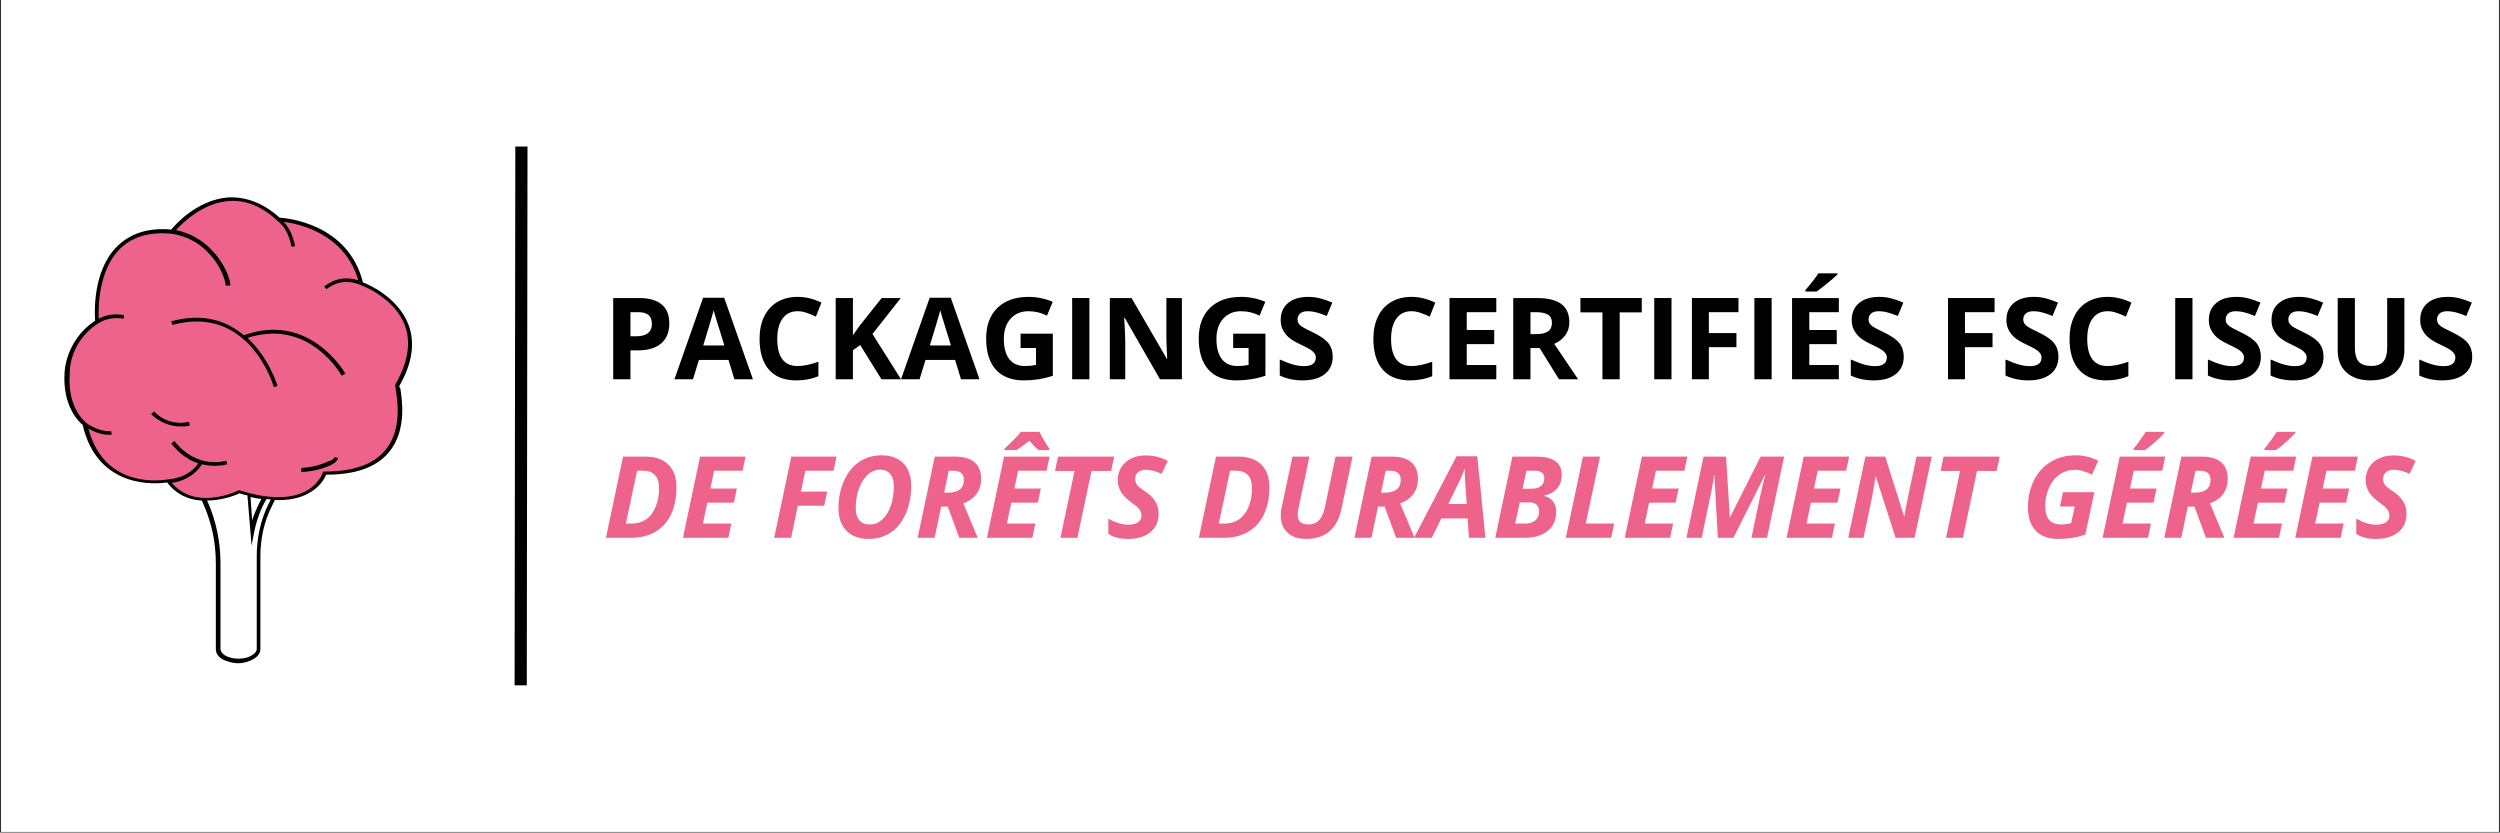 <svg version="1.0" preserveAspectRatio="xMidYMid meet" height="341" viewBox="0 0 768 255.75" zoomAndPan="magnify" width="1024" xmlns:xlink="http://www.w3.org/1999/xlink" xmlns="http://www.w3.org/2000/svg"><rect x="0" y="0" width="768" height="255.75" fill="#333333" stroke="none"/><defs><g></g><clipPath id="c9a8fe36f9"><path clip-rule="nonzero" d="M 0.375 0 L 767.625 0 L 767.625 255.5 L 0.375 255.5 Z M 0.375 0"></path></clipPath><clipPath id="d31cc313eb"><path clip-rule="nonzero" d="M 19.191 60 L 127 60 L 127 204 L 19.191 204 Z M 19.191 60"></path></clipPath></defs><g clip-path="url(#c9a8fe36f9)"><path fill-rule="nonzero" fill-opacity="1" d="M 0.375 0 L 767.625 0 L 767.625 255.5 L 0.375 255.5 Z M 0.375 0" fill="#ffffff"></path><path fill-rule="nonzero" fill-opacity="1" d="M 0.375 0 L 767.625 0 L 767.625 255.5 L 0.375 255.5 Z M 0.375 0" fill="#ffffff"></path></g><g fill-opacity="1" fill="#000000"><g transform="translate(185.235, 116.511)"><g><path d="M 8.438 -13.203 L 10.172 -13.203 C 11.797 -13.203 13.008 -13.523 13.812 -14.172 C 14.625 -14.816 15.031 -15.754 15.031 -16.984 C 15.031 -18.223 14.691 -19.133 14.016 -19.719 C 13.336 -20.312 12.281 -20.609 10.844 -20.609 L 8.438 -20.609 Z M 20.375 -17.172 C 20.375 -14.484 19.535 -12.426 17.859 -11 C 16.18 -9.582 13.797 -8.875 10.703 -8.875 L 8.438 -8.875 L 8.438 0 L 3.141 0 L 3.141 -24.953 L 11.109 -24.953 C 14.141 -24.953 16.441 -24.301 18.016 -23 C 19.586 -21.695 20.375 -19.754 20.375 -17.172 Z M 20.375 -17.172"></path></g></g></g><g fill-opacity="1" fill="#000000"><g transform="translate(207.186, 116.511)"><g><path d="M 18.422 0 L 16.609 -5.938 L 7.516 -5.938 L 5.703 0 L 0 0 L 8.812 -25.047 L 15.281 -25.047 L 24.109 0 Z M 15.344 -10.375 C 13.664 -15.758 12.723 -18.801 12.516 -19.5 C 12.305 -20.207 12.156 -20.77 12.062 -21.188 C 11.688 -19.727 10.613 -16.125 8.844 -10.375 Z M 15.344 -10.375"></path></g></g></g><g fill-opacity="1" fill="#000000"><g transform="translate(231.305, 116.511)"><g><path d="M 13.734 -20.906 C 11.742 -20.906 10.203 -20.156 9.109 -18.656 C 8.016 -17.164 7.469 -15.082 7.469 -12.406 C 7.469 -6.844 9.555 -4.062 13.734 -4.062 C 15.492 -4.062 17.617 -4.5 20.109 -5.375 L 20.109 -0.938 C 18.055 -0.082 15.77 0.344 13.25 0.344 C 9.613 0.344 6.832 -0.754 4.906 -2.953 C 2.988 -5.16 2.031 -8.32 2.031 -12.438 C 2.031 -15.031 2.5 -17.301 3.438 -19.25 C 4.383 -21.207 5.742 -22.707 7.516 -23.75 C 9.285 -24.789 11.359 -25.312 13.734 -25.312 C 16.16 -25.312 18.598 -24.723 21.047 -23.547 L 19.344 -19.25 C 18.406 -19.695 17.461 -20.082 16.516 -20.406 C 15.578 -20.738 14.648 -20.906 13.734 -20.906 Z M 13.734 -20.906"></path></g></g></g><g fill-opacity="1" fill="#000000"><g transform="translate(253.581, 116.511)"><g><path d="M 23.219 0 L 17.203 0 L 10.672 -10.516 L 8.438 -8.906 L 8.438 0 L 3.141 0 L 3.141 -24.953 L 8.438 -24.953 L 8.438 -13.531 L 10.516 -16.469 L 17.266 -24.953 L 23.141 -24.953 L 14.438 -13.906 Z M 23.219 0"></path></g></g></g><g fill-opacity="1" fill="#000000"><g transform="translate(276.795, 116.511)"><g><path d="M 18.422 0 L 16.609 -5.938 L 7.516 -5.938 L 5.703 0 L 0 0 L 8.812 -25.047 L 15.281 -25.047 L 24.109 0 Z M 15.344 -10.375 C 13.664 -15.758 12.723 -18.801 12.516 -19.5 C 12.305 -20.207 12.156 -20.77 12.062 -21.188 C 11.688 -19.727 10.613 -16.125 8.844 -10.375 Z M 15.344 -10.375"></path></g></g></g><g fill-opacity="1" fill="#000000"><g transform="translate(300.914, 116.511)"><g><path d="M 12.609 -14.016 L 22.516 -14.016 L 22.516 -1.078 C 20.91 -0.555 19.398 -0.191 17.984 0.016 C 16.566 0.234 15.117 0.344 13.641 0.344 C 9.867 0.344 6.988 -0.758 5 -2.969 C 3.02 -5.188 2.031 -8.367 2.031 -12.516 C 2.031 -16.535 3.18 -19.672 5.484 -21.922 C 7.785 -24.18 10.977 -25.312 15.062 -25.312 C 17.625 -25.312 20.098 -24.801 22.484 -23.781 L 20.719 -19.547 C 18.895 -20.453 17 -20.906 15.031 -20.906 C 12.75 -20.906 10.914 -20.133 9.531 -18.594 C 8.156 -17.062 7.469 -15 7.469 -12.406 C 7.469 -9.695 8.02 -7.629 9.125 -6.203 C 10.238 -4.773 11.859 -4.062 13.984 -4.062 C 15.086 -4.062 16.207 -4.176 17.344 -4.406 L 17.344 -9.609 L 12.609 -9.609 Z M 12.609 -14.016"></path></g></g></g><g fill-opacity="1" fill="#000000"><g transform="translate(326.228, 116.511)"><g><path d="M 3.141 0 L 3.141 -24.953 L 8.438 -24.953 L 8.438 0 Z M 3.141 0"></path></g></g></g><g fill-opacity="1" fill="#000000"><g transform="translate(337.801, 116.511)"><g><path d="M 25.281 0 L 18.547 0 L 7.703 -18.875 L 7.547 -18.875 C 7.766 -15.539 7.875 -13.16 7.875 -11.734 L 7.875 0 L 3.141 0 L 3.141 -24.953 L 9.812 -24.953 L 20.656 -6.266 L 20.766 -6.266 C 20.598 -9.504 20.516 -11.797 20.516 -13.141 L 20.516 -24.953 L 25.281 -24.953 Z M 25.281 0"></path></g></g></g><g fill-opacity="1" fill="#000000"><g transform="translate(366.221, 116.511)"><g><path d="M 12.609 -14.016 L 22.516 -14.016 L 22.516 -1.078 C 20.91 -0.555 19.398 -0.191 17.984 0.016 C 16.566 0.234 15.117 0.344 13.641 0.344 C 9.867 0.344 6.988 -0.758 5 -2.969 C 3.02 -5.188 2.031 -8.367 2.031 -12.516 C 2.031 -16.535 3.18 -19.672 5.484 -21.922 C 7.785 -24.18 10.977 -25.312 15.062 -25.312 C 17.625 -25.312 20.098 -24.801 22.484 -23.781 L 20.719 -19.547 C 18.895 -20.453 17 -20.906 15.031 -20.906 C 12.75 -20.906 10.914 -20.133 9.531 -18.594 C 8.156 -17.062 7.469 -15 7.469 -12.406 C 7.469 -9.695 8.02 -7.629 9.125 -6.203 C 10.238 -4.773 11.859 -4.062 13.984 -4.062 C 15.086 -4.062 16.207 -4.176 17.344 -4.406 L 17.344 -9.609 L 12.609 -9.609 Z M 12.609 -14.016"></path></g></g></g><g fill-opacity="1" fill="#000000"><g transform="translate(391.535, 116.511)"><g><path d="M 17.875 -6.922 C 17.875 -4.672 17.062 -2.895 15.438 -1.594 C 13.812 -0.301 11.555 0.344 8.672 0.344 C 6.004 0.344 3.648 -0.156 1.609 -1.156 L 1.609 -6.078 C 3.285 -5.328 4.707 -4.797 5.875 -4.484 C 7.039 -4.18 8.109 -4.031 9.078 -4.031 C 10.242 -4.031 11.133 -4.25 11.75 -4.688 C 12.375 -5.133 12.688 -5.797 12.688 -6.672 C 12.688 -7.16 12.547 -7.594 12.266 -7.969 C 11.992 -8.352 11.594 -8.723 11.062 -9.078 C 10.539 -9.43 9.461 -9.992 7.828 -10.766 C 6.305 -11.484 5.164 -12.172 4.406 -12.828 C 3.645 -13.492 3.035 -14.266 2.578 -15.141 C 2.117 -16.016 1.891 -17.035 1.891 -18.203 C 1.891 -20.41 2.641 -22.145 4.141 -23.406 C 5.641 -24.676 7.707 -25.312 10.344 -25.312 C 11.633 -25.312 12.867 -25.156 14.047 -24.844 C 15.234 -24.539 16.469 -24.109 17.75 -23.547 L 16.047 -19.438 C 14.711 -19.988 13.609 -20.367 12.734 -20.578 C 11.867 -20.797 11.016 -20.906 10.172 -20.906 C 9.172 -20.906 8.398 -20.672 7.859 -20.203 C 7.328 -19.734 7.062 -19.125 7.062 -18.375 C 7.062 -17.914 7.172 -17.508 7.391 -17.156 C 7.609 -16.812 7.953 -16.477 8.422 -16.156 C 8.891 -15.832 10.008 -15.25 11.781 -14.406 C 14.113 -13.289 15.711 -12.172 16.578 -11.047 C 17.441 -9.93 17.875 -8.555 17.875 -6.922 Z M 17.875 -6.922"></path></g></g></g><g fill-opacity="1" fill="#000000"><g transform="translate(410.789, 116.511)"><g></g></g></g><g fill-opacity="1" fill="#000000"><g transform="translate(419.87, 116.511)"><g><path d="M 13.734 -20.906 C 11.742 -20.906 10.203 -20.156 9.109 -18.656 C 8.016 -17.164 7.469 -15.082 7.469 -12.406 C 7.469 -6.844 9.555 -4.062 13.734 -4.062 C 15.492 -4.062 17.617 -4.5 20.109 -5.375 L 20.109 -0.938 C 18.055 -0.082 15.77 0.344 13.25 0.344 C 9.613 0.344 6.832 -0.754 4.906 -2.953 C 2.988 -5.16 2.031 -8.32 2.031 -12.438 C 2.031 -15.031 2.5 -17.301 3.438 -19.25 C 4.383 -21.207 5.742 -22.707 7.516 -23.75 C 9.285 -24.789 11.359 -25.312 13.734 -25.312 C 16.16 -25.312 18.598 -24.723 21.047 -23.547 L 19.344 -19.25 C 18.406 -19.695 17.461 -20.082 16.516 -20.406 C 15.578 -20.738 14.648 -20.906 13.734 -20.906 Z M 13.734 -20.906"></path></g></g></g><g fill-opacity="1" fill="#000000"><g transform="translate(442.146, 116.511)"><g><path d="M 17.516 0 L 3.141 0 L 3.141 -24.953 L 17.516 -24.953 L 17.516 -20.609 L 8.438 -20.609 L 8.438 -15.141 L 16.875 -15.141 L 16.875 -10.797 L 8.438 -10.797 L 8.438 -4.375 L 17.516 -4.375 Z M 17.516 0"></path></g></g></g><g fill-opacity="1" fill="#000000"><g transform="translate(461.724, 116.511)"><g><path d="M 8.438 -13.875 L 10.141 -13.875 C 11.805 -13.875 13.035 -14.148 13.828 -14.703 C 14.629 -15.266 15.031 -16.145 15.031 -17.344 C 15.031 -18.52 14.625 -19.359 13.812 -19.859 C 13 -20.359 11.738 -20.609 10.031 -20.609 L 8.438 -20.609 Z M 8.438 -9.578 L 8.438 0 L 3.141 0 L 3.141 -24.953 L 10.406 -24.953 C 13.801 -24.953 16.312 -24.332 17.938 -23.094 C 19.562 -21.863 20.375 -19.992 20.375 -17.484 C 20.375 -16.016 19.969 -14.707 19.156 -13.562 C 18.352 -12.414 17.211 -11.52 15.734 -10.875 C 19.492 -5.258 21.941 -1.633 23.078 0 L 17.203 0 L 11.25 -9.578 Z M 8.438 -9.578"></path></g></g></g><g fill-opacity="1" fill="#000000"><g transform="translate(484.802, 116.511)"><g><path d="M 12.766 0 L 7.469 0 L 7.469 -20.547 L 0.703 -20.547 L 0.703 -24.953 L 19.547 -24.953 L 19.547 -20.547 L 12.766 -20.547 Z M 12.766 0"></path></g></g></g><g fill-opacity="1" fill="#000000"><g transform="translate(505.046, 116.511)"><g><path d="M 3.141 0 L 3.141 -24.953 L 8.438 -24.953 L 8.438 0 Z M 3.141 0"></path></g></g></g><g fill-opacity="1" fill="#000000"><g transform="translate(516.619, 116.511)"><g><path d="M 8.344 0 L 3.141 0 L 3.141 -24.953 L 17.438 -24.953 L 17.438 -20.609 L 8.344 -20.609 L 8.344 -14.188 L 16.812 -14.188 L 16.812 -9.859 L 8.344 -9.859 Z M 8.344 0"></path></g></g></g><g fill-opacity="1" fill="#000000"><g transform="translate(535.805, 116.511)"><g><path d="M 3.141 0 L 3.141 -24.953 L 8.438 -24.953 L 8.438 0 Z M 3.141 0"></path></g></g></g><g fill-opacity="1" fill="#000000"><g transform="translate(547.378, 116.511)"><g><path d="M 17.516 0 L 3.141 0 L 3.141 -24.953 L 17.516 -24.953 L 17.516 -20.609 L 8.438 -20.609 L 8.438 -15.141 L 16.875 -15.141 L 16.875 -10.797 L 8.438 -10.797 L 8.438 -4.375 L 17.516 -4.375 Z M 7.234 -26.953 L 7.234 -27.406 C 9.191 -29.676 10.523 -31.391 11.234 -32.547 L 17.078 -32.547 L 17.078 -32.188 C 16.484 -31.594 15.473 -30.711 14.047 -29.547 C 12.617 -28.379 11.5 -27.516 10.688 -26.953 Z M 7.234 -26.953"></path></g></g></g><g fill-opacity="1" fill="#000000"><g transform="translate(566.957, 116.511)"><g><path d="M 17.875 -6.922 C 17.875 -4.672 17.062 -2.895 15.438 -1.594 C 13.812 -0.301 11.555 0.344 8.672 0.344 C 6.004 0.344 3.648 -0.156 1.609 -1.156 L 1.609 -6.078 C 3.285 -5.328 4.707 -4.797 5.875 -4.484 C 7.039 -4.18 8.109 -4.031 9.078 -4.031 C 10.242 -4.031 11.133 -4.25 11.75 -4.688 C 12.375 -5.133 12.688 -5.797 12.688 -6.672 C 12.688 -7.16 12.547 -7.594 12.266 -7.969 C 11.992 -8.352 11.594 -8.723 11.062 -9.078 C 10.539 -9.43 9.461 -9.992 7.828 -10.766 C 6.305 -11.484 5.164 -12.172 4.406 -12.828 C 3.645 -13.492 3.035 -14.266 2.578 -15.141 C 2.117 -16.016 1.891 -17.035 1.891 -18.203 C 1.891 -20.41 2.641 -22.145 4.141 -23.406 C 5.641 -24.676 7.707 -25.312 10.344 -25.312 C 11.633 -25.312 12.867 -25.156 14.047 -24.844 C 15.234 -24.539 16.469 -24.109 17.75 -23.547 L 16.047 -19.438 C 14.711 -19.988 13.609 -20.367 12.734 -20.578 C 11.867 -20.797 11.016 -20.906 10.172 -20.906 C 9.172 -20.906 8.398 -20.672 7.859 -20.203 C 7.328 -19.734 7.062 -19.125 7.062 -18.375 C 7.062 -17.914 7.172 -17.508 7.391 -17.156 C 7.609 -16.812 7.953 -16.477 8.422 -16.156 C 8.891 -15.832 10.008 -15.25 11.781 -14.406 C 14.113 -13.289 15.711 -12.172 16.578 -11.047 C 17.441 -9.93 17.875 -8.555 17.875 -6.922 Z M 17.875 -6.922"></path></g></g></g><g fill-opacity="1" fill="#000000"><g transform="translate(586.211, 116.511)"><g></g></g></g><g fill-opacity="1" fill="#000000"><g transform="translate(595.292, 116.511)"><g><path d="M 8.344 0 L 3.141 0 L 3.141 -24.953 L 17.438 -24.953 L 17.438 -20.609 L 8.344 -20.609 L 8.344 -14.188 L 16.812 -14.188 L 16.812 -9.859 L 8.344 -9.859 Z M 8.344 0"></path></g></g></g><g fill-opacity="1" fill="#000000"><g transform="translate(614.478, 116.511)"><g><path d="M 17.875 -6.922 C 17.875 -4.672 17.062 -2.895 15.438 -1.594 C 13.812 -0.301 11.555 0.344 8.672 0.344 C 6.004 0.344 3.648 -0.156 1.609 -1.156 L 1.609 -6.078 C 3.285 -5.328 4.707 -4.797 5.875 -4.484 C 7.039 -4.18 8.109 -4.031 9.078 -4.031 C 10.242 -4.031 11.133 -4.25 11.75 -4.688 C 12.375 -5.133 12.688 -5.797 12.688 -6.672 C 12.688 -7.16 12.547 -7.594 12.266 -7.969 C 11.992 -8.352 11.594 -8.723 11.062 -9.078 C 10.539 -9.43 9.461 -9.992 7.828 -10.766 C 6.305 -11.484 5.164 -12.172 4.406 -12.828 C 3.645 -13.492 3.035 -14.266 2.578 -15.141 C 2.117 -16.016 1.891 -17.035 1.891 -18.203 C 1.891 -20.41 2.641 -22.145 4.141 -23.406 C 5.641 -24.676 7.707 -25.312 10.344 -25.312 C 11.633 -25.312 12.867 -25.156 14.047 -24.844 C 15.234 -24.539 16.469 -24.109 17.75 -23.547 L 16.047 -19.438 C 14.711 -19.988 13.609 -20.367 12.734 -20.578 C 11.867 -20.797 11.016 -20.906 10.172 -20.906 C 9.172 -20.906 8.398 -20.672 7.859 -20.203 C 7.328 -19.734 7.062 -19.125 7.062 -18.375 C 7.062 -17.914 7.172 -17.508 7.391 -17.156 C 7.609 -16.812 7.953 -16.477 8.422 -16.156 C 8.891 -15.832 10.008 -15.25 11.781 -14.406 C 14.113 -13.289 15.711 -12.172 16.578 -11.047 C 17.441 -9.93 17.875 -8.555 17.875 -6.922 Z M 17.875 -6.922"></path></g></g></g><g fill-opacity="1" fill="#000000"><g transform="translate(633.732, 116.511)"><g><path d="M 13.734 -20.906 C 11.742 -20.906 10.203 -20.156 9.109 -18.656 C 8.016 -17.164 7.469 -15.082 7.469 -12.406 C 7.469 -6.844 9.555 -4.062 13.734 -4.062 C 15.492 -4.062 17.617 -4.5 20.109 -5.375 L 20.109 -0.938 C 18.055 -0.082 15.77 0.344 13.25 0.344 C 9.613 0.344 6.832 -0.754 4.906 -2.953 C 2.988 -5.16 2.031 -8.32 2.031 -12.438 C 2.031 -15.031 2.5 -17.301 3.438 -19.25 C 4.383 -21.207 5.742 -22.707 7.516 -23.75 C 9.285 -24.789 11.359 -25.312 13.734 -25.312 C 16.16 -25.312 18.598 -24.723 21.047 -23.547 L 19.344 -19.25 C 18.406 -19.695 17.461 -20.082 16.516 -20.406 C 15.578 -20.738 14.648 -20.906 13.734 -20.906 Z M 13.734 -20.906"></path></g></g></g><g fill-opacity="1" fill="#000000"><g transform="translate(656.009, 116.511)"><g></g></g></g><g fill-opacity="1" fill="#000000"><g transform="translate(665.09, 116.511)"><g><path d="M 3.141 0 L 3.141 -24.953 L 8.438 -24.953 L 8.438 0 Z M 3.141 0"></path></g></g></g><g fill-opacity="1" fill="#000000"><g transform="translate(676.663, 116.511)"><g><path d="M 17.875 -6.922 C 17.875 -4.672 17.062 -2.895 15.438 -1.594 C 13.812 -0.301 11.555 0.344 8.672 0.344 C 6.004 0.344 3.648 -0.156 1.609 -1.156 L 1.609 -6.078 C 3.285 -5.328 4.707 -4.797 5.875 -4.484 C 7.039 -4.18 8.109 -4.031 9.078 -4.031 C 10.242 -4.031 11.133 -4.25 11.75 -4.688 C 12.375 -5.133 12.688 -5.797 12.688 -6.672 C 12.688 -7.16 12.547 -7.594 12.266 -7.969 C 11.992 -8.352 11.594 -8.723 11.062 -9.078 C 10.539 -9.43 9.461 -9.992 7.828 -10.766 C 6.305 -11.484 5.164 -12.172 4.406 -12.828 C 3.645 -13.492 3.035 -14.266 2.578 -15.141 C 2.117 -16.016 1.891 -17.035 1.891 -18.203 C 1.891 -20.41 2.641 -22.145 4.141 -23.406 C 5.641 -24.676 7.707 -25.312 10.344 -25.312 C 11.633 -25.312 12.867 -25.156 14.047 -24.844 C 15.234 -24.539 16.469 -24.109 17.75 -23.547 L 16.047 -19.438 C 14.711 -19.988 13.609 -20.367 12.734 -20.578 C 11.867 -20.797 11.016 -20.906 10.172 -20.906 C 9.172 -20.906 8.398 -20.672 7.859 -20.203 C 7.328 -19.734 7.062 -19.125 7.062 -18.375 C 7.062 -17.914 7.172 -17.508 7.391 -17.156 C 7.609 -16.812 7.953 -16.477 8.422 -16.156 C 8.891 -15.832 10.008 -15.25 11.781 -14.406 C 14.113 -13.289 15.711 -12.172 16.578 -11.047 C 17.441 -9.93 17.875 -8.555 17.875 -6.922 Z M 17.875 -6.922"></path></g></g></g><g fill-opacity="1" fill="#000000"><g transform="translate(695.917, 116.511)"><g><path d="M 17.875 -6.922 C 17.875 -4.672 17.062 -2.895 15.438 -1.594 C 13.812 -0.301 11.555 0.344 8.672 0.344 C 6.004 0.344 3.648 -0.156 1.609 -1.156 L 1.609 -6.078 C 3.285 -5.328 4.707 -4.797 5.875 -4.484 C 7.039 -4.18 8.109 -4.031 9.078 -4.031 C 10.242 -4.031 11.133 -4.25 11.75 -4.688 C 12.375 -5.133 12.688 -5.797 12.688 -6.672 C 12.688 -7.16 12.547 -7.594 12.266 -7.969 C 11.992 -8.352 11.594 -8.723 11.062 -9.078 C 10.539 -9.43 9.461 -9.992 7.828 -10.766 C 6.305 -11.484 5.164 -12.172 4.406 -12.828 C 3.645 -13.492 3.035 -14.266 2.578 -15.141 C 2.117 -16.016 1.891 -17.035 1.891 -18.203 C 1.891 -20.41 2.641 -22.145 4.141 -23.406 C 5.641 -24.676 7.707 -25.312 10.344 -25.312 C 11.633 -25.312 12.867 -25.156 14.047 -24.844 C 15.234 -24.539 16.469 -24.109 17.75 -23.547 L 16.047 -19.438 C 14.711 -19.988 13.609 -20.367 12.734 -20.578 C 11.867 -20.797 11.016 -20.906 10.172 -20.906 C 9.172 -20.906 8.398 -20.672 7.859 -20.203 C 7.328 -19.734 7.062 -19.125 7.062 -18.375 C 7.062 -17.914 7.172 -17.508 7.391 -17.156 C 7.609 -16.812 7.953 -16.477 8.422 -16.156 C 8.891 -15.832 10.008 -15.25 11.781 -14.406 C 14.113 -13.289 15.711 -12.172 16.578 -11.047 C 17.441 -9.93 17.875 -8.555 17.875 -6.922 Z M 17.875 -6.922"></path></g></g></g><g fill-opacity="1" fill="#000000"><g transform="translate(715.172, 116.511)"><g><path d="M 23.453 -24.953 L 23.453 -8.812 C 23.453 -6.969 23.035 -5.348 22.203 -3.953 C 21.379 -2.566 20.188 -1.504 18.625 -0.766 C 17.07 -0.023 15.234 0.344 13.109 0.344 C 9.898 0.344 7.406 -0.477 5.625 -2.125 C 3.852 -3.77 2.969 -6.02 2.969 -8.875 L 2.969 -24.953 L 8.25 -24.953 L 8.25 -9.672 C 8.25 -7.754 8.633 -6.344 9.406 -5.438 C 10.176 -4.539 11.457 -4.094 13.25 -4.094 C 14.977 -4.094 16.227 -4.547 17 -5.453 C 17.781 -6.359 18.172 -7.781 18.172 -9.719 L 18.172 -24.953 Z M 23.453 -24.953"></path></g></g></g><g fill-opacity="1" fill="#000000"><g transform="translate(741.595, 116.511)"><g><path d="M 17.875 -6.922 C 17.875 -4.672 17.062 -2.895 15.438 -1.594 C 13.812 -0.301 11.555 0.344 8.672 0.344 C 6.004 0.344 3.648 -0.156 1.609 -1.156 L 1.609 -6.078 C 3.285 -5.328 4.707 -4.797 5.875 -4.484 C 7.039 -4.18 8.109 -4.031 9.078 -4.031 C 10.242 -4.031 11.133 -4.25 11.75 -4.688 C 12.375 -5.133 12.688 -5.797 12.688 -6.672 C 12.688 -7.16 12.547 -7.594 12.266 -7.969 C 11.992 -8.352 11.594 -8.723 11.062 -9.078 C 10.539 -9.43 9.461 -9.992 7.828 -10.766 C 6.305 -11.484 5.164 -12.172 4.406 -12.828 C 3.645 -13.492 3.035 -14.266 2.578 -15.141 C 2.117 -16.016 1.891 -17.035 1.891 -18.203 C 1.891 -20.41 2.641 -22.145 4.141 -23.406 C 5.641 -24.676 7.707 -25.312 10.344 -25.312 C 11.633 -25.312 12.867 -25.156 14.047 -24.844 C 15.234 -24.539 16.469 -24.109 17.75 -23.547 L 16.047 -19.438 C 14.711 -19.988 13.609 -20.367 12.734 -20.578 C 11.867 -20.797 11.016 -20.906 10.172 -20.906 C 9.172 -20.906 8.398 -20.672 7.859 -20.203 C 7.328 -19.734 7.062 -19.125 7.062 -18.375 C 7.062 -17.914 7.172 -17.508 7.391 -17.156 C 7.609 -16.812 7.953 -16.477 8.422 -16.156 C 8.891 -15.832 10.008 -15.25 11.781 -14.406 C 14.113 -13.289 15.711 -12.172 16.578 -11.047 C 17.441 -9.93 17.875 -8.555 17.875 -6.922 Z M 17.875 -6.922"></path></g></g></g><g fill-opacity="1" fill="#ed638b"><g transform="translate(185.235, 165.213)"><g><path d="M 22.578 -15.516 C 22.578 -12.328 22.02 -9.555 20.906 -7.203 C 19.789 -4.859 18.176 -3.07 16.062 -1.844 C 13.957 -0.613 11.473 0 8.609 0 L 0.906 0 L 6.172 -24.953 L 12.938 -24.953 C 16.008 -24.953 18.383 -24.141 20.062 -22.516 C 21.738 -20.891 22.578 -18.555 22.578 -15.516 Z M 8.844 -4.375 C 10.52 -4.375 11.984 -4.805 13.234 -5.672 C 14.492 -6.535 15.473 -7.805 16.172 -9.484 C 16.879 -11.16 17.234 -13.078 17.234 -15.234 C 17.234 -16.992 16.82 -18.328 16 -19.234 C 15.176 -20.148 13.988 -20.609 12.438 -20.609 L 10.484 -20.609 L 7.031 -4.375 Z M 8.844 -4.375"></path></g></g></g><g fill-opacity="1" fill="#ed638b"><g transform="translate(208.893, 165.213)"><g><path d="M 14.844 0 L 0.906 0 L 6.172 -24.953 L 20.141 -24.953 L 19.219 -20.609 L 10.484 -20.609 L 9.328 -15.141 L 17.484 -15.141 L 16.531 -10.797 L 8.391 -10.797 L 7.031 -4.375 L 15.766 -4.375 Z M 14.844 0"></path></g></g></g><g fill-opacity="1" fill="#ed638b"><g transform="translate(227.84, 165.213)"><g></g></g></g><g fill-opacity="1" fill="#ed638b"><g transform="translate(236.921, 165.213)"><g><path d="M 6.109 0 L 0.906 0 L 6.172 -24.953 L 20.078 -24.953 L 19.156 -20.609 L 10.484 -20.609 L 9.125 -14.188 L 17.203 -14.188 L 16.25 -9.859 L 8.172 -9.859 Z M 6.109 0"></path></g></g></g><g fill-opacity="1" fill="#ed638b"><g transform="translate(255.475, 165.213)"><g><path d="M 24.438 -16.016 C 24.438 -12.785 23.875 -9.898 22.75 -7.359 C 21.625 -4.816 20.082 -2.895 18.125 -1.594 C 16.164 -0.301 13.91 0.344 11.359 0.344 C 8.453 0.344 6.18 -0.492 4.547 -2.172 C 2.91 -3.848 2.094 -6.18 2.094 -9.172 C 2.094 -12.18 2.656 -14.953 3.781 -17.484 C 4.914 -20.016 6.473 -21.957 8.453 -23.312 C 10.43 -24.664 12.719 -25.344 15.312 -25.344 C 18.207 -25.344 20.453 -24.52 22.047 -22.875 C 23.641 -21.238 24.438 -18.953 24.438 -16.016 Z M 14.875 -20.938 C 13.5 -20.938 12.238 -20.414 11.094 -19.375 C 9.945 -18.332 9.047 -16.898 8.391 -15.078 C 7.734 -13.266 7.406 -11.297 7.406 -9.172 C 7.406 -7.492 7.781 -6.227 8.531 -5.375 C 9.289 -4.52 10.359 -4.094 11.734 -4.094 C 13.117 -4.094 14.375 -4.586 15.5 -5.578 C 16.633 -6.566 17.52 -7.969 18.156 -9.781 C 18.789 -11.594 19.109 -13.625 19.109 -15.875 C 19.109 -17.488 18.738 -18.734 18 -19.609 C 17.258 -20.492 16.219 -20.938 14.875 -20.938 Z M 14.875 -20.938"></path></g></g></g><g fill-opacity="1" fill="#ed638b"><g transform="translate(280.994, 165.213)"><g><path d="M 9.047 -13.875 L 10.375 -13.875 C 11.863 -13.875 13.023 -14.195 13.859 -14.844 C 14.691 -15.5 15.109 -16.488 15.109 -17.812 C 15.109 -18.75 14.836 -19.445 14.297 -19.906 C 13.754 -20.375 12.898 -20.609 11.734 -20.609 L 10.484 -20.609 Z M 8.141 -9.578 L 6.109 0 L 0.906 0 L 6.172 -24.953 L 12.312 -24.953 C 15 -24.953 17.02 -24.367 18.375 -23.203 C 19.727 -22.047 20.406 -20.348 20.406 -18.109 C 20.406 -16.305 19.93 -14.758 18.984 -13.469 C 18.047 -12.176 16.691 -11.219 14.922 -10.594 L 19.375 0 L 13.703 0 L 10.172 -9.578 Z M 8.141 -9.578"></path></g></g></g><g fill-opacity="1" fill="#ed638b"><g transform="translate(302.28, 165.213)"><g><path d="M 14.844 0 L 0.906 0 L 6.172 -24.953 L 20.141 -24.953 L 19.219 -20.609 L 10.484 -20.609 L 9.328 -15.141 L 17.484 -15.141 L 16.531 -10.797 L 8.391 -10.797 L 7.031 -4.375 L 15.766 -4.375 Z M 20.078 -26.953 L 16.703 -26.953 C 15.984 -27.547 15.062 -28.5 13.938 -29.812 C 12.738 -28.812 11.422 -27.859 9.984 -26.953 L 6.281 -26.953 L 6.281 -27.375 C 7 -28.02 7.867 -28.852 8.891 -29.875 C 9.91 -30.906 10.719 -31.797 11.312 -32.547 L 17.078 -32.547 C 17.328 -31.93 17.75 -31.117 18.344 -30.109 C 18.938 -29.098 19.516 -28.188 20.078 -27.375 Z M 20.078 -26.953"></path></g></g></g><g fill-opacity="1" fill="#ed638b"><g transform="translate(321.227, 165.213)"><g><path d="M 9.75 0 L 4.547 0 L 8.875 -20.547 L 2.875 -20.547 L 3.812 -24.953 L 21.047 -24.953 L 20.109 -20.547 L 14.078 -20.547 Z M 9.75 0"></path></g></g></g><g fill-opacity="1" fill="#ed638b"><g transform="translate(339.781, 165.213)"><g><path d="M 16.141 -7.375 C 16.141 -5 15.297 -3.117 13.609 -1.734 C 11.93 -0.348 9.656 0.344 6.781 0.344 C 4.258 0.344 2.234 -0.164 0.703 -1.188 L 0.703 -5.875 C 2.898 -4.645 4.938 -4.031 6.812 -4.031 C 8.082 -4.031 9.078 -4.27 9.797 -4.75 C 10.516 -5.238 10.875 -5.898 10.875 -6.734 C 10.875 -7.223 10.797 -7.648 10.641 -8.016 C 10.484 -8.391 10.266 -8.738 9.984 -9.062 C 9.703 -9.383 9 -9.961 7.875 -10.797 C 6.301 -11.93 5.191 -13.047 4.547 -14.141 C 3.91 -15.242 3.594 -16.438 3.594 -17.719 C 3.594 -19.188 3.945 -20.492 4.656 -21.641 C 5.363 -22.797 6.367 -23.695 7.672 -24.344 C 8.973 -24.988 10.473 -25.312 12.172 -25.312 C 14.641 -25.312 16.895 -24.75 18.938 -23.625 L 17.078 -19.641 C 15.305 -20.484 13.672 -20.906 12.172 -20.906 C 11.223 -20.906 10.445 -20.648 9.844 -20.141 C 9.238 -19.629 8.938 -18.953 8.938 -18.109 C 8.938 -17.41 9.125 -16.801 9.5 -16.281 C 9.875 -15.77 10.719 -15.086 12.031 -14.234 C 13.406 -13.328 14.43 -12.32 15.109 -11.219 C 15.797 -10.125 16.141 -8.844 16.141 -7.375 Z M 16.141 -7.375"></path></g></g></g><g fill-opacity="1" fill="#ed638b"><g transform="translate(358.301, 165.213)"><g></g></g></g><g fill-opacity="1" fill="#ed638b"><g transform="translate(367.382, 165.213)"><g><path d="M 22.578 -15.516 C 22.578 -12.328 22.02 -9.555 20.906 -7.203 C 19.789 -4.859 18.176 -3.07 16.062 -1.844 C 13.957 -0.613 11.473 0 8.609 0 L 0.906 0 L 6.172 -24.953 L 12.938 -24.953 C 16.008 -24.953 18.383 -24.141 20.062 -22.516 C 21.738 -20.891 22.578 -18.555 22.578 -15.516 Z M 8.844 -4.375 C 10.52 -4.375 11.984 -4.805 13.234 -5.672 C 14.492 -6.535 15.473 -7.805 16.172 -9.484 C 16.879 -11.16 17.234 -13.078 17.234 -15.234 C 17.234 -16.992 16.82 -18.328 16 -19.234 C 15.176 -20.148 13.988 -20.609 12.438 -20.609 L 10.484 -20.609 L 7.031 -4.375 Z M 8.844 -4.375"></path></g></g></g><g fill-opacity="1" fill="#ed638b"><g transform="translate(391.04, 165.213)"><g><path d="M 24.469 -24.953 L 21.047 -8.812 C 20.398 -5.781 19.16 -3.492 17.328 -1.953 C 15.492 -0.422 13.109 0.344 10.172 0.344 C 7.754 0.344 5.852 -0.301 4.469 -1.594 C 3.094 -2.883 2.406 -4.633 2.406 -6.844 C 2.406 -7.664 2.488 -8.453 2.656 -9.203 L 6 -24.953 L 11.219 -24.953 L 7.906 -9.266 C 7.707 -8.422 7.609 -7.711 7.609 -7.141 C 7.609 -5.109 8.688 -4.094 10.844 -4.094 C 12.238 -4.094 13.344 -4.523 14.156 -5.391 C 14.977 -6.266 15.57 -7.566 15.938 -9.297 L 19.25 -24.953 Z M 24.469 -24.953"></path></g></g></g><g fill-opacity="1" fill="#ed638b"><g transform="translate(415.193, 165.213)"><g><path d="M 9.047 -13.875 L 10.375 -13.875 C 11.863 -13.875 13.023 -14.195 13.859 -14.844 C 14.691 -15.5 15.109 -16.488 15.109 -17.812 C 15.109 -18.75 14.836 -19.445 14.297 -19.906 C 13.754 -20.375 12.898 -20.609 11.734 -20.609 L 10.484 -20.609 Z M 8.141 -9.578 L 6.109 0 L 0.906 0 L 6.172 -24.953 L 12.312 -24.953 C 15 -24.953 17.02 -24.367 18.375 -23.203 C 19.727 -22.047 20.406 -20.348 20.406 -18.109 C 20.406 -16.305 19.93 -14.758 18.984 -13.469 C 18.047 -12.176 16.691 -11.219 14.922 -10.594 L 19.375 0 L 13.703 0 L 10.172 -9.578 Z M 8.141 -9.578"></path></g></g></g><g fill-opacity="1" fill="#ed638b"><g transform="translate(436.479, 165.213)"><g><path d="M 14.375 -5.938 L 6.297 -5.938 L 3.359 0 L -2.094 0 L 10.969 -25.047 L 17.344 -25.047 L 19.844 0 L 14.781 0 Z M 14.109 -10.375 L 13.672 -16.344 C 13.555 -17.832 13.5 -19.273 13.5 -20.672 L 13.5 -21.281 C 13 -19.914 12.379 -18.473 11.641 -16.953 L 8.438 -10.375 Z M 14.109 -10.375"></path></g></g></g><g fill-opacity="1" fill="#ed638b"><g transform="translate(458.43, 165.213)"><g><path d="M 13.453 -24.953 C 16.055 -24.953 18.02 -24.488 19.344 -23.562 C 20.676 -22.633 21.344 -21.25 21.344 -19.406 C 21.344 -17.695 20.867 -16.285 19.922 -15.172 C 18.984 -14.066 17.645 -13.332 15.906 -12.969 L 15.906 -12.875 C 17.039 -12.57 17.945 -12.02 18.625 -11.219 C 19.301 -10.414 19.641 -9.391 19.641 -8.141 C 19.641 -5.535 18.77 -3.523 17.031 -2.109 C 15.289 -0.703 12.883 0 9.812 0 L 0.906 0 L 6.172 -24.953 Z M 9.297 -15.062 L 11.844 -15.062 C 13.219 -15.062 14.25 -15.336 14.938 -15.891 C 15.625 -16.441 15.969 -17.238 15.969 -18.281 C 15.969 -19.832 15.004 -20.609 13.078 -20.609 L 10.484 -20.609 Z M 7.031 -4.375 L 10.109 -4.375 C 11.43 -4.375 12.473 -4.703 13.234 -5.359 C 13.992 -6.016 14.375 -6.93 14.375 -8.109 C 14.375 -9.953 13.332 -10.875 11.25 -10.875 L 8.438 -10.875 Z M 7.031 -4.375"></path></g></g></g><g fill-opacity="1" fill="#ed638b"><g transform="translate(480.108, 165.213)"><g><path d="M 0.906 0 L 6.172 -24.953 L 11.406 -24.953 L 7.031 -4.375 L 15.766 -4.375 L 14.844 0 Z M 0.906 0"></path></g></g></g><g fill-opacity="1" fill="#ed638b"><g transform="translate(498.219, 165.213)"><g><path d="M 14.844 0 L 0.906 0 L 6.172 -24.953 L 20.141 -24.953 L 19.219 -20.609 L 10.484 -20.609 L 9.328 -15.141 L 17.484 -15.141 L 16.531 -10.797 L 8.391 -10.797 L 7.031 -4.375 L 15.766 -4.375 Z M 14.844 0"></path></g></g></g><g fill-opacity="1" fill="#ed638b"><g transform="translate(517.166, 165.213)"><g><path d="M 14.297 -6.297 L 23.703 -24.953 L 30.922 -24.953 L 25.656 0 L 20.875 0 L 23.344 -11.812 C 23.945 -14.625 24.547 -17.133 25.141 -19.344 L 25.047 -19.344 L 15.344 0 L 10.547 0 L 9.5 -19.344 L 9.438 -19.344 C 9.312 -18.332 9.094 -17.016 8.781 -15.391 C 8.477 -13.766 7.414 -8.633 5.594 0 L 0.906 0 L 6.172 -24.953 L 13.078 -24.953 L 14.234 -6.297 Z M 14.297 -6.297"></path></g></g></g><g fill-opacity="1" fill="#ed638b"><g transform="translate(547.924, 165.213)"><g><path d="M 14.844 0 L 0.906 0 L 6.172 -24.953 L 20.141 -24.953 L 19.219 -20.609 L 10.484 -20.609 L 9.328 -15.141 L 17.484 -15.141 L 16.531 -10.797 L 8.391 -10.797 L 7.031 -4.375 L 15.766 -4.375 Z M 14.844 0"></path></g></g></g><g fill-opacity="1" fill="#ed638b"><g transform="translate(566.871, 165.213)"><g><path d="M 21.281 0 L 15.453 0 L 9.375 -18.875 L 9.266 -18.875 L 9.203 -18.328 C 8.836 -15.867 8.461 -13.672 8.078 -11.734 L 5.594 0 L 0.906 0 L 6.172 -24.953 L 12.266 -24.953 L 18.078 -6.578 L 18.141 -6.578 C 18.273 -7.441 18.492 -8.676 18.797 -10.281 C 19.109 -11.883 20.133 -16.773 21.875 -24.953 L 26.562 -24.953 Z M 21.281 0"></path></g></g></g><g fill-opacity="1" fill="#ed638b"><g transform="translate(593.261, 165.213)"><g><path d="M 9.75 0 L 4.547 0 L 8.875 -20.547 L 2.875 -20.547 L 3.812 -24.953 L 21.047 -24.953 L 20.109 -20.547 L 14.078 -20.547 Z M 9.75 0"></path></g></g></g><g fill-opacity="1" fill="#ed638b"><g transform="translate(611.815, 165.213)"><g></g></g></g><g fill-opacity="1" fill="#ed638b"><g transform="translate(620.896, 165.213)"><g><path d="M 12.875 -14.016 L 22.484 -14.016 L 19.719 -1 C 18.188 -0.477 16.77 -0.125 15.469 0.062 C 14.164 0.25 12.785 0.344 11.328 0.344 C 8.379 0.344 6.102 -0.488 4.5 -2.156 C 2.895 -3.832 2.094 -6.238 2.094 -9.375 C 2.094 -12.414 2.703 -15.164 3.922 -17.625 C 5.141 -20.094 6.852 -21.992 9.062 -23.328 C 11.27 -24.672 13.816 -25.344 16.703 -25.344 C 19.18 -25.344 21.516 -24.781 23.703 -23.656 L 21.75 -19.375 C 20.906 -19.82 20.062 -20.18 19.219 -20.453 C 18.375 -20.734 17.457 -20.875 16.469 -20.875 C 14.727 -20.875 13.172 -20.398 11.797 -19.453 C 10.43 -18.516 9.359 -17.172 8.578 -15.422 C 7.797 -13.672 7.406 -11.789 7.406 -9.781 C 7.406 -7.82 7.816 -6.383 8.641 -5.469 C 9.461 -4.551 10.727 -4.094 12.438 -4.094 C 13.301 -4.094 14.27 -4.227 15.344 -4.5 L 16.469 -9.609 L 11.906 -9.609 Z M 12.875 -14.016"></path></g></g></g><g fill-opacity="1" fill="#ed638b"><g transform="translate(645.015, 165.213)"><g><path d="M 14.844 0 L 0.906 0 L 6.172 -24.953 L 20.141 -24.953 L 19.219 -20.609 L 10.484 -20.609 L 9.328 -15.141 L 17.484 -15.141 L 16.531 -10.797 L 8.391 -10.797 L 7.031 -4.375 L 15.766 -4.375 Z M 10.391 -27.375 C 11.285 -28.375 12.547 -30.098 14.172 -32.547 L 19.891 -32.547 L 19.891 -32.25 C 19.367 -31.613 18.492 -30.742 17.266 -29.641 C 16.035 -28.547 14.93 -27.648 13.953 -26.953 L 10.391 -26.953 Z M 10.391 -27.375"></path></g></g></g><g fill-opacity="1" fill="#ed638b"><g transform="translate(663.962, 165.213)"><g><path d="M 9.047 -13.875 L 10.375 -13.875 C 11.863 -13.875 13.023 -14.195 13.859 -14.844 C 14.691 -15.5 15.109 -16.488 15.109 -17.812 C 15.109 -18.75 14.836 -19.445 14.297 -19.906 C 13.754 -20.375 12.898 -20.609 11.734 -20.609 L 10.484 -20.609 Z M 8.141 -9.578 L 6.109 0 L 0.906 0 L 6.172 -24.953 L 12.312 -24.953 C 15 -24.953 17.02 -24.367 18.375 -23.203 C 19.727 -22.047 20.406 -20.348 20.406 -18.109 C 20.406 -16.305 19.93 -14.758 18.984 -13.469 C 18.047 -12.176 16.691 -11.219 14.922 -10.594 L 19.375 0 L 13.703 0 L 10.172 -9.578 Z M 8.141 -9.578"></path></g></g></g><g fill-opacity="1" fill="#ed638b"><g transform="translate(685.247, 165.213)"><g><path d="M 14.844 0 L 0.906 0 L 6.172 -24.953 L 20.141 -24.953 L 19.219 -20.609 L 10.484 -20.609 L 9.328 -15.141 L 17.484 -15.141 L 16.531 -10.797 L 8.391 -10.797 L 7.031 -4.375 L 15.766 -4.375 Z M 10.391 -27.375 C 11.285 -28.375 12.547 -30.098 14.172 -32.547 L 19.891 -32.547 L 19.891 -32.25 C 19.367 -31.613 18.492 -30.742 17.266 -29.641 C 16.035 -28.547 14.93 -27.648 13.953 -26.953 L 10.391 -26.953 Z M 10.391 -27.375"></path></g></g></g><g fill-opacity="1" fill="#ed638b"><g transform="translate(704.194, 165.213)"><g><path d="M 14.844 0 L 0.906 0 L 6.172 -24.953 L 20.141 -24.953 L 19.219 -20.609 L 10.484 -20.609 L 9.328 -15.141 L 17.484 -15.141 L 16.531 -10.797 L 8.391 -10.797 L 7.031 -4.375 L 15.766 -4.375 Z M 14.844 0"></path></g></g></g><g fill-opacity="1" fill="#ed638b"><g transform="translate(723.141, 165.213)"><g><path d="M 16.141 -7.375 C 16.141 -5 15.297 -3.117 13.609 -1.734 C 11.93 -0.348 9.656 0.344 6.781 0.344 C 4.258 0.344 2.234 -0.164 0.703 -1.188 L 0.703 -5.875 C 2.898 -4.645 4.938 -4.031 6.812 -4.031 C 8.082 -4.031 9.078 -4.27 9.797 -4.75 C 10.516 -5.238 10.875 -5.898 10.875 -6.734 C 10.875 -7.223 10.797 -7.648 10.641 -8.016 C 10.484 -8.391 10.266 -8.738 9.984 -9.062 C 9.703 -9.383 9 -9.961 7.875 -10.797 C 6.301 -11.93 5.191 -13.047 4.547 -14.141 C 3.91 -15.242 3.594 -16.438 3.594 -17.719 C 3.594 -19.188 3.945 -20.492 4.656 -21.641 C 5.363 -22.797 6.367 -23.695 7.672 -24.344 C 8.973 -24.988 10.473 -25.312 12.172 -25.312 C 14.641 -25.312 16.895 -24.75 18.938 -23.625 L 17.078 -19.641 C 15.305 -20.484 13.672 -20.906 12.172 -20.906 C 11.223 -20.906 10.445 -20.648 9.844 -20.141 C 9.238 -19.629 8.938 -18.953 8.938 -18.109 C 8.938 -17.41 9.125 -16.801 9.5 -16.281 C 9.875 -15.77 10.719 -15.086 12.031 -14.234 C 13.406 -13.328 14.43 -12.32 15.109 -11.219 C 15.797 -10.125 16.141 -8.844 16.141 -7.375 Z M 16.141 -7.375"></path></g></g></g><g fill-opacity="1" fill="#ed638b"><g transform="translate(741.672, 165.213)"><g></g></g></g><path stroke-miterlimit="4" stroke-opacity="1" stroke-width="5" stroke="#000000" d="M 0.002 2.498 L 220.983 2.499" stroke-linejoin="miter" fill="none" transform="matrix(0.001, -0.749, 0.749, 0.001, 158.086, 210.53)" stroke-linecap="butt"></path><path fill-rule="nonzero" fill-opacity="1" d="M 83.969 153.133 L 82.855 155.359 C 80.629 160.133 79.355 165.547 79.355 170.797 L 79.355 199.289 C 79.355 200.562 78.238 201.836 75.852 202.473 C 74.102 202.949 72.191 202.949 70.441 202.473 C 68.055 201.836 66.938 200.562 66.938 199.289 L 66.938 173.027 C 66.938 166.66 65.668 160.453 63.121 154.723 L 62.484 153.289 C 62.164 152.812 62.324 152.176 62.641 151.699 C 63.277 150.586 64.551 150.105 65.668 149.469 C 67.418 148.676 69.168 148.039 70.918 148.355 C 72.512 148.516 73.785 149.312 75.215 150.105 C 75.375 150.105 75.535 150.266 75.535 150.426 C 75.695 150.586 75.695 150.902 75.695 151.223 C 75.695 151.539 76.012 151.859 76.332 151.859 L 77.285 163.477 C 78.559 156.793 81.422 152.812 81.422 152.812 C 81.582 151.699 82.219 150.586 82.855 149.789 C 83.016 149.629 83.016 149.629 83.176 149.469 C 83.332 149.469 83.492 149.469 83.652 149.469 C 84.129 149.629 84.449 150.266 84.449 150.742 C 84.449 151.223 84.129 152.652 83.969 153.133 Z M 83.969 153.133" fill="#ffffff"></path><path fill-rule="nonzero" fill-opacity="1" d="M 122.012 118.434 C 121.691 119.07 129.809 145.809 99.727 145.492 C 99.727 145.492 95.75 158.223 73.305 151.062 C 73.305 151.062 59.301 158.066 51.66 147.719 C 51.66 147.719 30.809 152.016 26.191 130.211 C 26.191 130.211 19.984 125.914 20.621 114.613 C 20.941 108.566 24.441 102.516 30.012 99.016 C 30.012 99.016 26.988 68.934 52.934 71.32 C 52.934 71.32 68.531 51.742 85.723 67.66 C 85.723 67.66 106.414 68.137 111.027 87.238 C 110.867 87.078 135.223 95.672 122.012 118.434 Z M 122.012 118.434" fill="#ed638b"></path><g clip-path="url(#d31cc313eb)"><path fill-rule="nonzero" fill-opacity="1" d="M 122.648 118.594 C 126.625 111.75 127.582 105.383 125.512 99.812 C 122.328 91.375 113.258 87.395 111.504 86.758 C 106.891 68.613 88.109 67.023 85.879 66.863 C 80.945 62.406 75.535 60.34 69.965 60.656 C 60.574 61.453 53.887 68.934 52.613 70.523 C 45.609 69.887 40.039 71.641 35.902 75.777 C 28.422 83.258 29.059 96.148 29.219 98.539 C 23.805 102.039 20.305 108.086 19.828 114.453 C 19.191 124.961 24.285 129.574 25.398 130.531 C 30.012 150.586 48.477 148.676 51.34 148.195 C 54.367 152.176 58.344 153.609 62.004 153.77 L 62.484 154.883 C 65.031 160.613 66.305 166.66 66.305 173.027 L 66.305 199.449 C 66.305 201.199 67.734 202.633 70.281 203.27 C 71.238 203.586 72.191 203.746 73.148 203.746 C 74.102 203.746 75.059 203.586 76.012 203.27 C 78.559 202.473 79.992 201.039 79.992 199.449 L 79.992 170.797 C 79.992 165.547 81.105 160.293 83.492 155.52 L 84.449 153.609 C 88.266 153.77 91.77 153.133 94.477 151.699 C 98.293 149.789 99.727 146.922 100.203 145.809 C 100.363 145.809 100.363 145.809 100.523 145.809 C 109.117 145.809 115.484 143.582 119.305 139.125 C 125.195 132.281 123.441 122.414 122.965 119.23 C 122.648 118.91 122.648 118.75 122.648 118.594 Z M 82.379 155.043 C 79.992 159.977 78.875 165.387 78.875 170.797 L 78.875 199.289 C 78.875 200.402 77.762 201.359 75.852 201.996 C 74.102 202.473 72.352 202.473 70.758 201.996 C 68.848 201.516 67.734 200.402 67.734 199.289 L 67.734 173.027 C 67.734 166.66 66.461 160.293 63.914 154.406 L 63.598 153.77 C 68.371 153.77 72.668 152.016 73.625 151.539 C 74.422 151.859 75.215 152.016 76.012 152.176 L 77.285 167.613 L 78.082 163.477 C 79.195 157.906 81.266 154.246 81.902 153.289 C 82.379 153.289 82.855 153.449 83.176 153.449 Z M 76.965 152.652 C 78.082 152.973 79.195 153.133 80.309 153.289 C 79.672 154.406 78.559 156.633 77.445 159.816 Z M 118.191 138.488 C 114.531 142.785 108.32 144.855 99.727 144.855 L 99.25 144.855 L 99.09 145.332 C 99.09 145.332 98.137 148.355 94.477 150.586 C 89.699 153.449 82.379 153.449 73.465 150.586 L 73.305 150.586 L 73.148 150.742 C 72.988 150.742 60.254 157.109 52.773 148.355 C 58.82 147.402 61.367 143.742 62.004 142.625 C 63.438 142.945 64.871 143.105 65.984 143.105 C 68.211 143.105 69.805 142.625 69.805 142.625 L 69.484 141.512 C 69.168 141.672 60.414 144.219 53.57 135.465 L 52.613 136.262 C 55.32 139.602 58.184 141.512 60.891 142.309 C 60.094 143.582 57.707 146.605 51.977 147.242 L 51.66 147.242 C 50.863 147.402 32.242 150.902 27.148 131.645 C 29.855 133.234 32.082 133.555 33.355 133.555 C 33.992 133.555 34.312 133.555 34.312 133.555 L 34.152 132.441 C 34.152 132.441 30.809 132.918 26.672 130.051 C 26.672 130.051 20.621 125.754 21.418 114.934 C 21.418 108.406 24.918 102.676 30.172 99.332 C 32.402 97.902 35.105 97.422 37.973 97.902 L 38.129 96.785 C 35.266 96.309 32.719 96.629 30.332 97.902 C 30.172 94.719 30.172 83.258 36.699 76.574 C 40.52 72.754 45.77 71.16 52.613 71.797 C 65.031 73.551 69.328 85.328 69.328 87.715 L 70.758 87.715 C 70.758 84.215 65.668 73.07 54.047 70.684 C 55.957 68.613 62.164 62.406 70.121 61.77 C 75.375 61.293 80.469 63.363 85.242 67.82 C 87.473 69.57 88.902 72.277 89.539 75.777 L 90.656 75.617 C 90.02 72.434 88.902 70.047 87.152 68.137 C 91.93 68.773 105.934 71.797 110.074 86.121 C 103.707 84.055 99.727 88.031 99.566 88.031 L 100.363 88.828 C 100.363 88.828 104.344 85.008 110.391 87.395 L 110.711 87.555 C 110.867 87.555 121.055 91.215 124.398 99.969 C 126.309 105.223 125.352 111.27 121.531 117.957 C 121.375 118.273 121.375 118.434 121.531 119.387 C 122.012 122.57 123.762 132.121 118.191 138.488 Z M 106.094 114.773 L 104.98 115.41 C 104.504 114.613 94.793 97.742 76.012 103.789 C 82.695 109.996 85.242 118.434 85.242 118.594 L 84.129 118.91 C 83.812 117.797 76.332 93.445 52.934 99.812 L 52.613 98.695 C 62.641 95.992 69.805 98.695 74.898 102.996 C 95.113 95.672 105.934 114.453 106.094 114.773 Z M 102.75 140.398 L 103.867 140.715 C 103.547 141.832 102.434 142.469 101.477 142.945 C 98.613 144.219 95.75 144.855 92.566 145.016 L 92.566 143.742 C 95.43 143.582 98.293 142.945 101 141.672 C 101.797 141.512 102.594 141.035 102.75 140.398 Z M 58.027 129.574 L 58.344 130.688 C 57.391 131.008 56.434 131.008 55.48 131.008 C 52.137 131.008 48.793 129.574 46.406 127.188 L 47.363 126.391 C 49.91 129.258 54.207 130.531 58.027 129.574 Z M 58.027 129.574" fill="#000000"></path></g></svg>